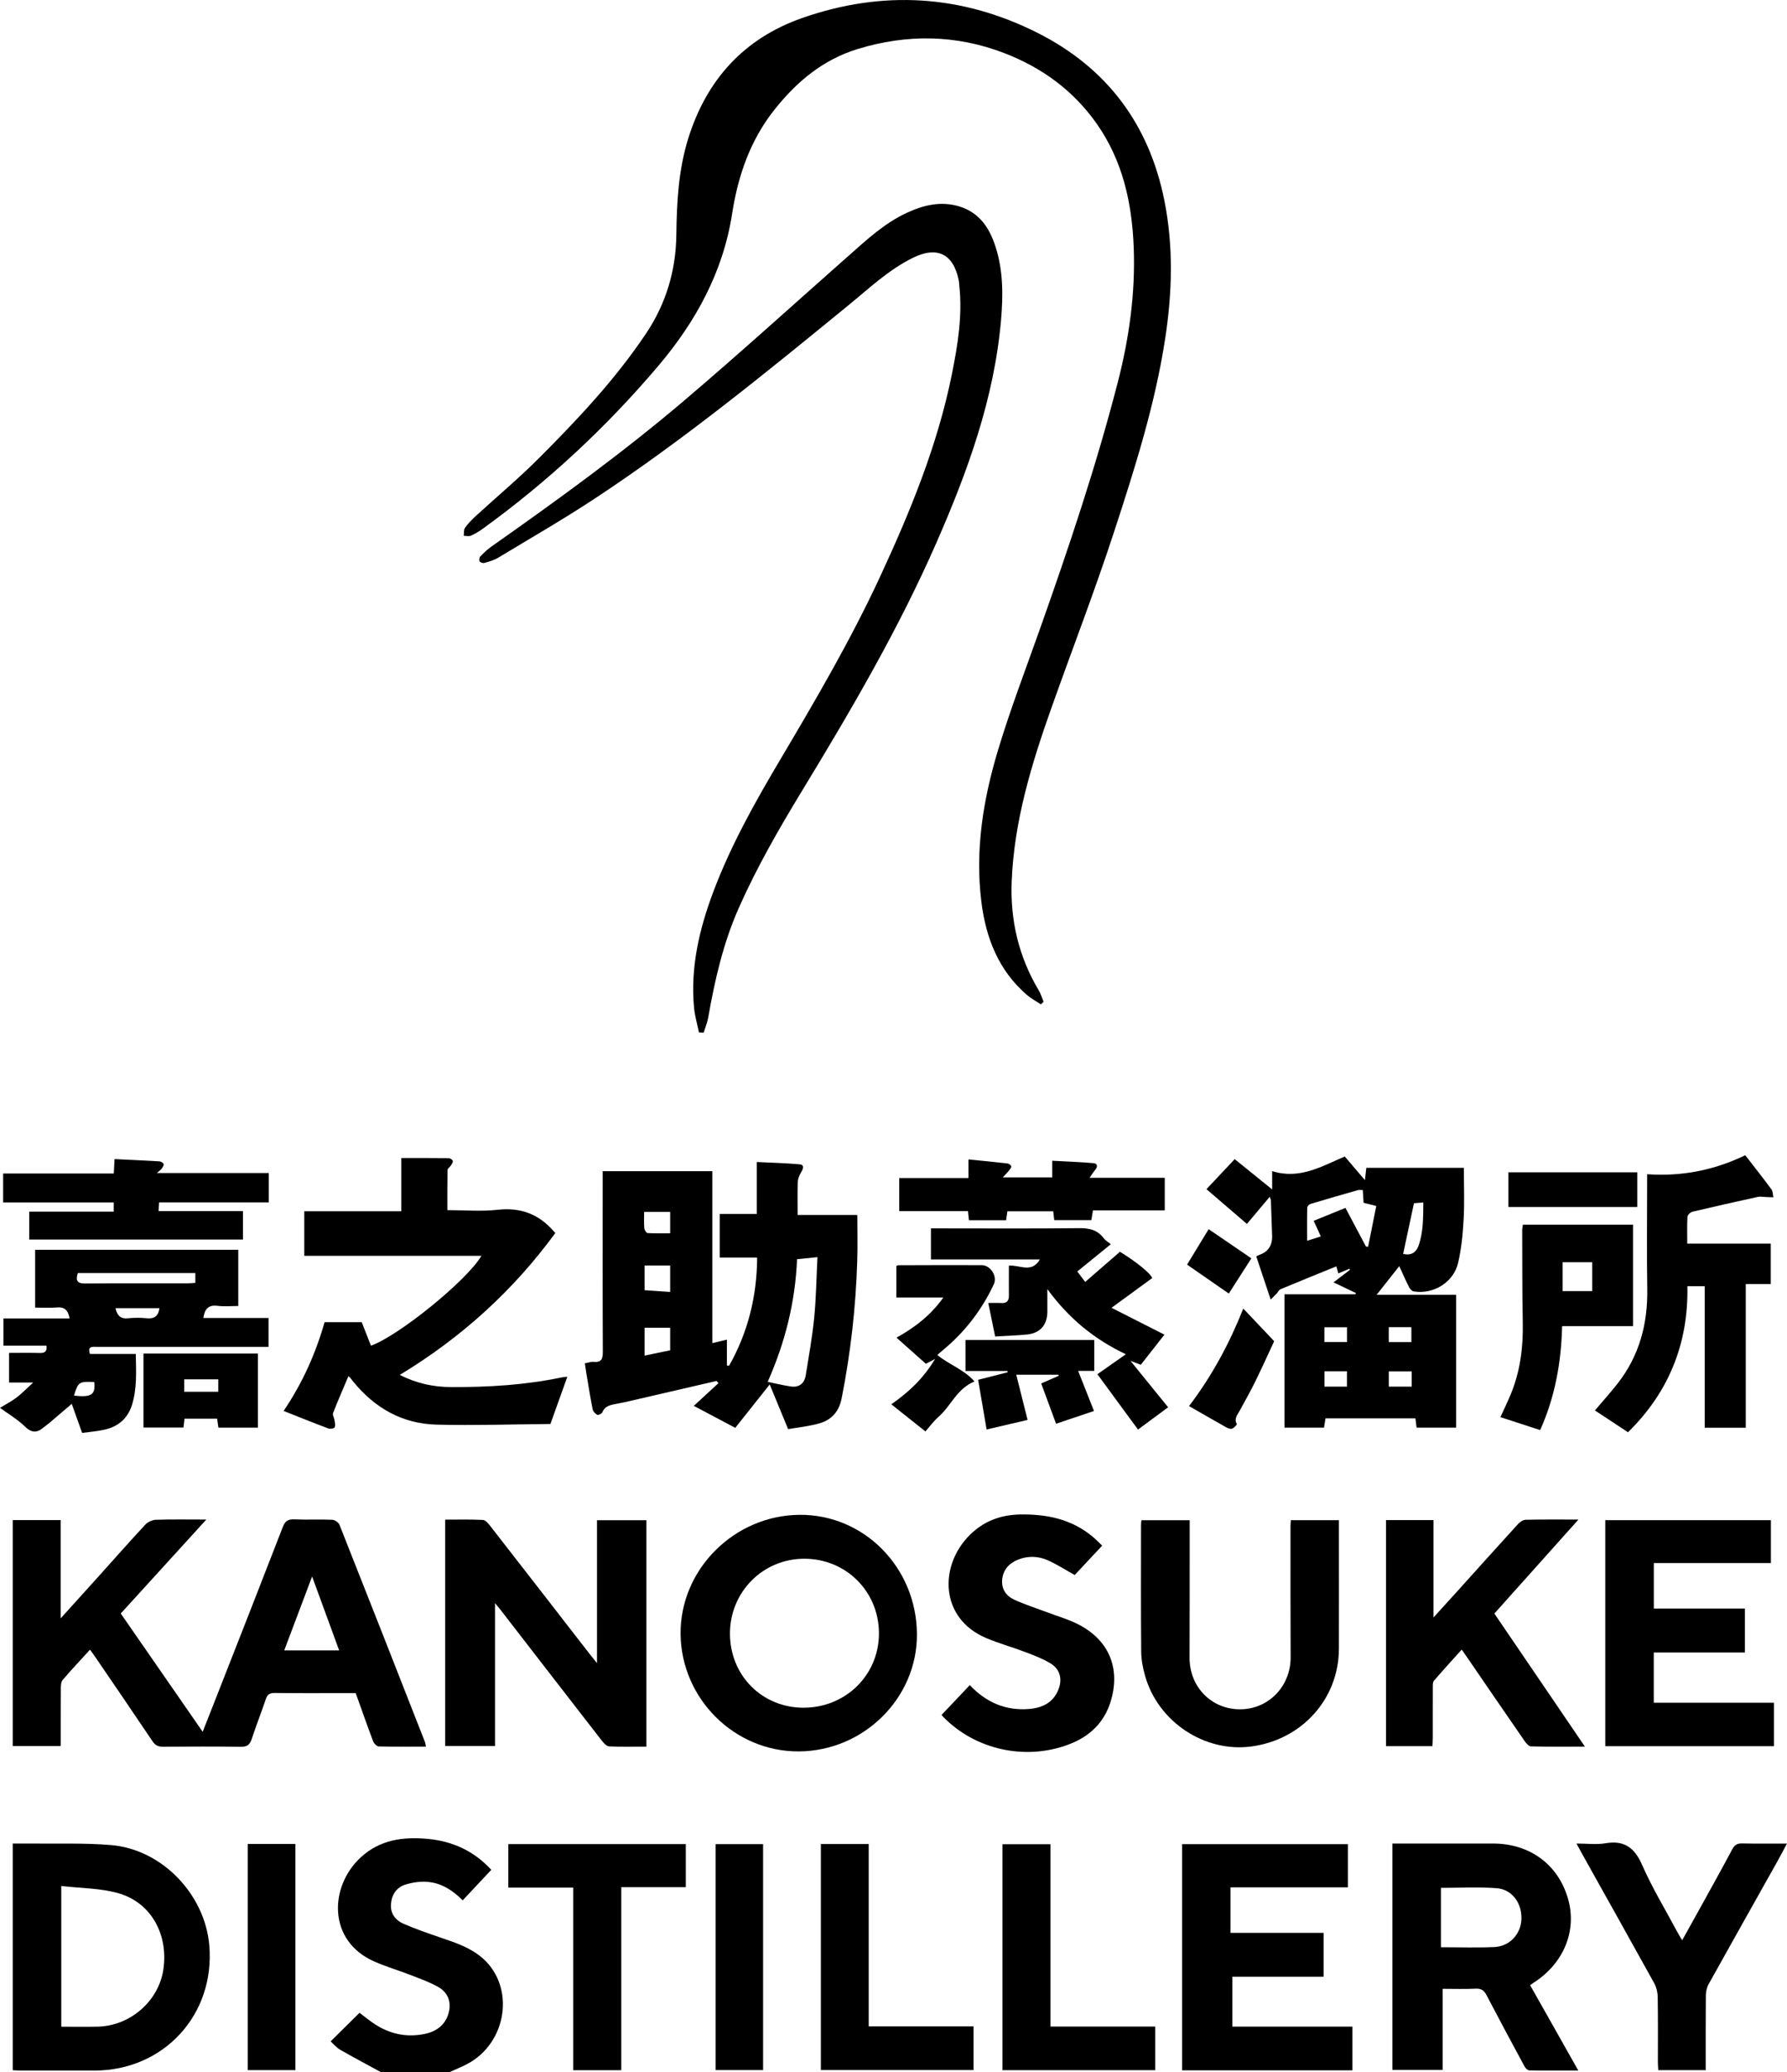 <?xml version="1.0" encoding="UTF-8"?>
<svg id="Layer_1" xmlns="http://www.w3.org/2000/svg" viewBox="0 0 408.29 473.36">
  <path d="M87.1,473.36c-3.13-1.71-6.28-3.37-9.37-5.15-.86-.49-1.52-1.32-2.19-1.91,2.25-2.23,4.41-4.36,6.6-6.53,1.22.9,2.59,2.07,4.12,2.98,3.32,1.98,6.93,2.64,10.74,1.85,2.72-.56,4.76-2.04,5.51-4.82.66-2.44-.14-4.65-2.36-5.9-1.91-1.08-4.02-1.84-6.08-2.64-2.79-1.09-5.67-1.95-8.42-3.13-10.9-4.71-10.44-17.26-3.17-23.9,4.37-3.99,9.59-4.67,15.13-4.18,5.7.51,10.61,2.7,14.64,7.08-2.2,2.34-4.33,4.61-6.54,6.97-2.23-2.26-4.78-3.9-7.83-4.2-1.78-.18-3.72.09-5.42.66-2.02.68-3.06,2.47-3.14,4.63-.07,2.05,1.12,3.49,2.83,4.24,2.79,1.22,5.69,2.21,8.58,3.2,3.41,1.17,6.85,2.29,9.61,4.75,7.39,6.59,5.52,19.25-3.55,24.08-1.35.72-2.78,1.28-4.17,1.91h-15.51Z"/>
  <path d="M237.83,229.42c-1.06-.7-2.2-1.3-3.15-2.11-6.53-5.6-9.43-13.04-10.46-21.33-1.47-11.85.42-23.41,3.82-34.68,2.75-9.13,6.17-18.07,9.36-27.06,6.65-18.74,13-37.58,17.97-56.85,2.61-10.09,4.06-20.39,3.66-30.86-.39-10.12-2.49-19.77-8.44-28.25-5.35-7.63-12.6-12.88-21.18-16.17-10.96-4.2-22.14-4.36-33.4-.93-8,2.44-13.99,7.49-19.06,13.87-5.53,6.97-8.32,15.03-9.67,23.74-2.07,13.33-8.28,24.66-16.94,34.87-11.85,13.96-25.14,26.32-39.96,37.06-.87.63-1.8,1.2-2.78,1.64-.46.21-1.1.03-1.65.03.08-.61-.03-1.36.28-1.8.69-.97,1.53-1.85,2.41-2.66,4.83-4.43,9.87-8.64,14.49-13.27,8.88-8.89,17.51-18.05,24.52-28.54,4.51-6.74,6.78-14.32,6.88-22.44.09-7.48.48-14.9,2.73-22.09,4.18-13.38,12.73-22.81,25.98-27.46,18.36-6.44,36.49-5.37,53.86,3.4,15.77,7.96,25.44,20.82,28.93,38.25,2.11,10.52,1.8,21.04.19,31.56-2.31,15.08-6.92,29.59-11.63,44.01-4.44,13.58-9.6,26.93-14.38,40.4-4.55,12.82-8.5,25.8-9.06,39.54-.36,8.87,1.58,17.17,6.13,24.84.5.83.78,1.79,1.16,2.69-.21.2-.42.4-.62.6Z"/>
  <path d="M97.33,398.97c-3.74,0-7.28.04-10.82-.05-.44-.01-1.06-.67-1.25-1.16-1.36-3.59-2.63-7.21-3.99-11.02-.76,0-1.52,0-2.28,0-5.41,0-10.82.04-16.23-.03-1.16-.01-1.68.35-2.04,1.43-1,3.01-2.19,5.96-3.17,8.98-.43,1.33-1,1.91-2.5,1.89-5.95-.09-11.9-.06-17.85-.02-1.08,0-1.73-.32-2.35-1.24-4.34-6.47-8.75-12.9-13.15-19.35-.33-.49-.69-.96-1.14-1.58-2.15,2.36-4.24,4.58-6.23,6.9-.37.43-.42,1.22-.43,1.84-.03,4.38-.02,8.76-.02,13.28H2.91v-51.62h10.95v22.45c3.09-3.42,5.85-6.46,8.6-9.52,3.58-3.97,7.11-7.99,10.75-11.9.57-.61,1.59-1.07,2.42-1.1,3.66-.12,7.33-.05,11.51-.05-6.68,7.34-13.1,14.38-19.55,21.46,6.22,8.97,12.36,17.83,18.72,27.02,1.28-3.25,2.45-6.21,3.61-9.18,4.92-12.54,9.85-25.08,14.71-37.64.52-1.35,1.22-1.76,2.62-1.7,2.88.12,5.77-.03,8.65.09.58.02,1.45.6,1.66,1.13,6.57,16.56,13.07,33.14,19.57,49.73.08.21.09.46.18.96ZM64.94,376.99h12.55c-2.04-5.58-4.02-10.99-6.18-16.89-2.21,5.86-4.25,11.26-6.37,16.89Z"/>
  <path d="M159.7,235.84c-.39-1.89-.95-3.77-1.13-5.69-.85-9.18,1.2-17.92,4.4-26.43,3.99-10.61,9.52-20.46,15.29-30.19,8.06-13.59,16.05-27.24,22.72-41.59,6.97-15.01,13.26-30.27,16.53-46.59,1.34-6.67,2.42-13.37,1.66-20.21-.04-.36-.04-.72-.11-1.07-1.23-6.12-4.96-7.93-10.57-5.14-5.51,2.74-9.93,6.95-14.62,10.78-18.8,15.37-37.61,30.74-57.91,44.13-7.22,4.76-14.73,9.08-22.13,13.55-.96.58-2.09.89-3.18,1.2-.31.09-.92-.11-1.07-.37-.16-.26-.06-.9.17-1.13.79-.81,1.62-1.61,2.55-2.26,15.05-10.59,29.95-21.38,43.97-33.29,12.73-10.82,25.1-22.06,37.62-33.12,4.14-3.66,8.2-7.45,13.3-9.81,3.85-1.78,7.82-2.75,12.05-1.44,4.61,1.43,6.89,4.99,8.25,9.29,1.73,5.43,1.71,10.99,1.23,16.6-1.56,17.97-7.64,34.65-14.8,50.98-8.64,19.69-19.48,38.2-30.63,56.53-5.28,8.68-10.34,17.47-14.47,26.77-3.57,8.03-5.5,16.49-7.01,25.09-.21,1.18-.69,2.3-1.04,3.45-.35-.01-.69-.03-1.04-.04Z"/>
  <path d="M166.57,311.99c4.29-7.6,6.37-15.79,6.42-24.74h-8.55v-9.96h8.46v-11.86c3.38.17,6.59.24,9.79.53,1.16.11.84.97.38,1.76-.39.67-.76,1.45-.79,2.2-.1,2.45-.04,4.91-.04,7.61h13.64c0,3.65.09,7.06-.02,10.46-.32,10.58-1.51,21.07-3.57,31.46-.58,2.91-2.24,4.83-4.93,5.63-2.43.72-5.01.96-7.29,1.37-1.52-3.69-2.87-6.96-4.21-10.21-2.86,3.6-5.45,6.86-7.87,9.91-3.49-1.85-6.52-3.45-9.47-5.02,1.77-1.63,3.7-3.41,5.63-5.19-.15-.17-.3-.33-.44-.5-5.78,1.34-11.55,2.68-17.33,4.01-1.81.42-3.62.86-5.45,1.2-1.37.26-2.69.43-3.32,1.97-.13.31-.9.68-1.13.56-.46-.24-.97-.76-1.07-1.25-.53-2.65-.95-5.31-1.4-7.98-.14-.81-.25-1.63-.39-2.54.77-.13,1.42-.39,2.04-.33,1.87.16,2.08-.8,2.07-2.39-.06-12.98-.03-25.97-.03-38.95v-2.22h25.05v39.28c1.21-.29,2.18-.52,3.33-.8v5.9c.16.03.31.05.47.08ZM182.11,287.62c-.41,9.82-2.72,19.01-6.71,28.03,1.88.38,3.56.8,5.27,1.05,1.89.28,3.12-.66,3.43-2.59.7-4.38,1.5-8.76,1.93-13.17.44-4.52.5-9.07.74-13.78-1.73.17-3.1.31-4.66.47ZM147.27,309.65c2.11-.44,3.96-.82,5.85-1.21v-5.15h-5.85v6.36ZM147.27,294.71c2,.14,3.87.27,5.85.4v-6.04h-5.85v5.63ZM153.13,276.83h-5.96c0,1.35-.07,2.55.04,3.73.03.4.47,1.08.75,1.1,1.7.1,3.42.05,5.16.05v-4.88Z"/>
  <path d="M311.86,269.56c.13-1.21.22-1.96.31-2.8h22.29c0,3.92.16,7.81-.05,11.68-.18,3.34-.5,6.72-1.25,9.97-1.03,4.51-5.65,7.33-10.19,6.57-.4-.07-.84-.59-1.05-1.01-.76-1.49-1.43-3.03-2.22-4.75-1.75,2.22-3.39,4.28-5.18,6.55h18.18v30.33h-9.04c-.08-.66-.17-1.3-.27-2.12h-20.54c-.11.63-.22,1.32-.35,2.12h-9.03v-30.46h16.19c.05-.09.11-.18.16-.27-1.66-.79-3.32-1.58-5.14-2.45,1.29-.99,2.53-1.94,3.77-2.88-.05-.08-.09-.15-.14-.23-.81.34-1.61.67-2.54,1.06-.15-.57-.28-1.05-.44-1.61-4.32,1.76-8.54,3.46-12.74,5.22-.38.16-.6.68-.91,1.01-.36.38-.74.75-1.36,1.36-1.18-3.53-2.23-6.67-3.29-9.86.31-.16.52-.28.74-.36q2.99-1.07,2.88-4.35c-.09-2.7-.18-5.4-.28-8.11,0-.17-.11-.34-.27-.79-1.79,2.12-3.47,4.12-5.21,6.19-3.04-2.62-6.07-5.22-9.24-7.94,2.14-2.27,4.25-4.53,6.45-6.86,2.83,2.29,5.57,4.5,8.56,6.92v-4.18c6.28,1.97,11.29-1.09,16.59-3.34,1.44,1.68,2.87,3.35,4.61,5.4ZM311.35,271.84c-.51,0-.82-.07-1.09.01-3.62,1.03-7.25,2.07-10.85,3.16-.31.09-.72.54-.73.84-.06,2.44-.03,4.88-.03,7.57,1.2-.38,2.14-.68,3.13-.99-.57-1.25-1.08-2.37-1.63-3.57,2.49-1.01,4.8-1.95,7.26-2.95,1.6,3.02,3.14,5.92,4.67,8.81.17.03.33.06.5.08.62-3.1,1.24-6.19,1.87-9.33-1.26-.32-2.06-.52-2.9-.73-.06-.96-.12-1.84-.18-2.91ZM320.58,286.41c1.65.43,2.93-.16,3.55-1.93,1.1-3.16,1.03-6.43,1.07-9.81-.96.08-1.67.14-2.14.18-.85,3.95-1.66,7.73-2.47,11.55ZM302.61,313.23v3.51h5.14v-3.51h-5.14ZM322.54,313.26h-5.23v3.48h5.23v-3.48ZM302.59,303.18v3.37h5.17v-3.37h-5.17ZM317.3,303.16v3.41h5.17v-3.41h-5.17Z"/>
  <path d="M129.62,314.49c-1.29,3.59-2.54,7.07-3.86,10.78.17-.1.07,0-.03,0-8.65.08-17.3.36-25.95.15-7.81-.18-14.13-3.77-19.06-9.81-.27-.32-.51-.66-.78-.99-.07-.09-.18-.14-.34-.26-1.19,2.82-2.41,5.61-3.51,8.44-.16.42.27,1.06.34,1.6.08.56.25,1.23.02,1.65-.15.28-1.03.4-1.44.24-3.34-1.25-6.65-2.59-10.21-4,4.34-6.42,7.32-13.12,9.36-20.28h8.49c.72,1.83,1.41,3.6,2.1,5.37,6.21-2.16,21.93-14.86,25.24-20.52h-40.47v-10.18h22.17v-12.16c3.76,0,7.29-.02,10.82.03.33,0,.85.33.94.61.09.28-.22.72-.42,1.05-.23.37-.78.7-.78,1.05-.06,2.99-.04,5.98-.04,9.16,3.94,0,7.75.34,11.47-.08,5.21-.59,9.36.96,12.76,4.82.12.13.24.27.44.49-9.61,13.13-21.42,23.87-35.54,32.41,3.89,1.97,7.74,2.77,11.82,2.78,8.43.03,16.81-.47,25.08-2.19.46-.1.93-.12,1.39-.18Z"/>
  <path d="M147.7,398.97c-2.93,0-5.74.08-8.54-.06-.6-.03-1.27-.8-1.72-1.38-7.7-9.91-15.37-19.84-23.05-29.77-.32-.42-.67-.82-1.29-1.57v32.64h-11.39v-51.71c2.91,0,5.78-.08,8.63.07.59.03,1.24.82,1.69,1.4,7.53,9.66,15.03,19.34,22.54,29.02.51.66,1.04,1.3,1.83,2.29v-32.65h11.29v51.72Z"/>
  <path d="M18.77,327.32c-.9-2.51-1.72-4.8-2.38-6.65-1.76,1.5-3.46,2.96-5.18,4.42-.41.35-.87.64-1.28.99-1.51,1.28-2.73,1.24-4.26-.25-1.65-1.61-3.71-2.81-5.67-4.25,1.19-.73,2.55-1.42,3.74-2.32,1.23-.93,2.31-2.06,3.85-3.46H2.07v-6.77c2.37,0,4.7-.04,7.04.02,1.15.03,1.68-.36,1.51-1.67H.78v-6.21h15.12c-.34-1.88-1.14-2.69-2.94-2.52-1.59.15-3.21.03-4.93.03v-13.2h46.41v12.84c-1.58,0-3.19.16-4.76-.04-2.1-.26-2.92.75-3.22,2.78h14.89v6.59h-2.18c-12.38,0-24.76,0-37.14,0-.94,0-2.08-.2-1.48,1.62h10.47c.08,4.03.3,7.85-.85,11.59-.97,3.15-3.18,5.03-6.34,5.72-1.68.37-3.42.5-5.05.73ZM17.78,290.8c-.57,1.79-.08,2.4,1.7,2.38,7.79-.07,15.59-.03,23.39-.04.58,0,1.16-.07,1.76-.11v-2.24h-26.84ZM36.43,298.81h-10.05c.38,1.66,1.14,2.5,2.88,2.31,1.42-.15,2.88-.14,4.31,0,1.82.18,2.64-.64,2.86-2.31ZM16.9,318.79c3.98.45,4.94-.19,4.64-3.1-3.49-.16-3.67-.04-4.64,3.1Z"/>
  <path d="M349.6,453.46c3.67,6.5,7.26,12.86,11.01,19.5-3.95,0-7.59.03-11.22-.04-.38,0-.87-.53-1.09-.94-2.91-5.38-5.8-10.78-8.64-16.2-.56-1.06-1.16-1.59-2.46-1.53-2.45.13-4.91.04-7.58.04v18.53h-11.49v-51.72h2.03c6.97,0,13.95,0,20.92,0,8.38,0,14.84,4.71,17.14,12.48,2.16,7.29-.85,14.8-7.72,19.25-.25.16-.49.34-.9.62ZM329.23,444.79c4.19,0,8.2.14,12.2-.04,3.48-.16,6.02-2.93,6.18-6.29.17-3.65-2.07-6.87-5.62-7.15-4.21-.33-8.46-.08-12.77-.08v13.56Z"/>
  <path d="M2.91,472.88v-51.78c1.32,0,2.5-.01,3.69,0,6.25.09,12.52-.17,18.74.35,11.66.97,21.49,11.24,22.48,22.93,1.34,15.77-10.34,28.53-26.16,28.58-5.65.02-11.3,0-16.95,0-.58,0-1.17-.05-1.8-.08ZM14,430.8v32.14c2.87,0,5.63.06,8.38-.01,7.39-.19,13.83-5.82,14.93-12.97,1.22-7.99-2.72-15.31-10.17-17.48-4.13-1.2-8.62-1.15-13.14-1.68Z"/>
  <path d="M209.5,373.2c.12,14.63-12.12,26.79-27.02,26.86-14.64.07-26.82-12.02-26.98-26.77-.16-14.72,12.19-27.13,27.14-27.27,14.74-.14,26.73,11.99,26.86,27.18ZM183.61,390.08c9.67-.02,17.25-7.53,17.21-17.06-.04-9.52-7.55-16.98-17.07-16.97-9.46.01-16.97,7.59-16.97,17.1,0,9.56,7.35,16.95,16.84,16.93Z"/>
  <path d="M307.96,421.24v9.87h-26.82v10.4h21.27v10.02h-20.84v11.39h27.42v9.99h-38.91v-51.66h37.87Z"/>
  <path d="M404.61,347.23v9.81h-26.75v10.39h20.81v10.04h-20.82v11.47h27.45v9.93h-38.53v-51.63h37.84Z"/>
  <path d="M360.63,347.11c-6.58,7.35-12.84,14.36-19.2,21.46,6.84,10.05,13.66,20.07,20.69,30.4-4.35,0-8.35.05-12.34-.06-.51-.01-1.12-.75-1.49-1.29-4.43-6.41-8.83-12.84-13.24-19.27-.3-.44-.62-.88-1.08-1.55-2.17,2.42-4.31,4.74-6.35,7.13-.29.34-.25,1.02-.25,1.54-.02,3.85,0,7.69-.01,11.54,0,.58-.05,1.17-.08,1.85h-10.6v-51.64h10.84v22.25c1.8-1.98,3.43-3.77,5.05-5.56,4.75-5.26,9.48-10.54,14.26-15.78.43-.47,1.14-.97,1.73-.98,3.84-.09,7.69-.05,12.08-.05Z"/>
  <path d="M398.74,263.87c2.07,2.67,4.08,5.21,6,7.81.34.46.3,1.2.44,1.81-.56-.02-1.12-.04-1.69-.06-.62-.02-1.28-.16-1.87-.03-4.98,1.09-9.95,2.2-14.91,3.38-.47.11-1.13.72-1.16,1.13-.12,1.97-.05,3.94-.05,6.16h19.08v9.23h-5.71v32.82h-9.38v-32.33h-3.96c.27,13.18-4.33,24.3-13.57,33.37-2.82-1.86-5.49-3.63-7.56-4.99,1.61-1.89,3.45-3.93,5.14-6.08,5-6.36,6.96-13.67,6.82-21.69-.13-7.99-.03-15.99-.03-23.99,0-.65,0-1.29,0-2.19,7.89.54,15.24-.88,22.4-4.33Z"/>
  <path d="M271.82,347.26c0,.65,0,1.24,0,1.83,0,9.86,0,19.72-.03,29.58-.01,6.71,5.05,11.84,11.66,11.77,6.47-.07,11.46-5.32,11.43-11.89-.05-9.98-.03-19.96-.03-29.94,0-.41.05-.83.08-1.37h10.98v1.97c0,9.14.02,18.28,0,27.41-.03,11.42-8.41,20.76-20,22.31-10.66,1.43-21.3-5.6-24.28-16.12-.5-1.77-.87-3.65-.89-5.49-.09-9.62-.04-19.24-.04-28.86,0-.35.04-.71.08-1.21h11.04Z"/>
  <path d="M215.14,391.71c2.19-2.32,4.29-4.52,6.44-6.79,3.74,3.96,8.23,5.9,13.61,5.44,2.98-.26,5.46-1.44,6.64-4.44.94-2.4.38-4.64-1.83-5.98-1.77-1.07-3.76-1.82-5.71-2.56-2.96-1.13-6.04-1.98-8.96-3.21-10.65-4.49-10.84-16.59-3.69-23.61,3.13-3.08,6.96-4.53,11.38-4.62,6.12-.11,11.82,1.05,16.65,5.09.73.61,1.38,1.3,2.15,2.03-2.22,2.37-4.34,4.64-6.27,6.71-2.18-1.21-4.14-2.49-6.25-3.41-2.14-.93-4.47-1-6.68-.11-2.02.81-3.41,2.26-3.64,4.53-.22,2.19.91,3.78,2.77,4.63,2.5,1.14,5.14,1.98,7.71,2.95,2.19.82,4.45,1.48,6.54,2.5,7.34,3.57,10.17,10.22,7.7,17.99-1.5,4.72-4.8,7.8-9.36,9.56-9.96,3.85-21.58,1.3-28.91-6.32-.12-.13-.23-.28-.29-.35Z"/>
  <path d="M384.34,443.2c1.62-2.91,3.14-5.62,4.63-8.33,2.29-4.15,4.6-8.29,6.82-12.47.53-.99,1.14-1.35,2.25-1.32,3.3.07,6.6.03,10.24.03-.82,1.53-1.51,2.88-2.26,4.2-5.22,9.31-10.46,18.61-15.65,27.94-.41.74-.61,1.69-.62,2.55-.05,5.64-.03,11.28-.03,17.07h-10.84c-.03-.56-.09-1.19-.09-1.82,0-4.99.04-9.97-.04-14.96-.02-1.02-.29-2.15-.78-3.05-5.4-9.76-10.86-19.49-16.3-29.23-.43-.78-.85-1.56-1.48-2.71,2.41,0,4.57.29,6.63-.06,4.35-.73,6.65,1.04,8.39,5,2.31,5.26,5.32,10.2,8.03,15.28.3.56.64,1.1,1.1,1.88Z"/>
  <path d="M227.37,305.29c-.56-2.74-1.05-5.08-1.57-7.66.99,0,1.98-.05,2.97.01,1.25.08,1.75-.49,1.74-1.69-.02-2.27,0-4.54,0-6.85,2.46-.22,5.16,1.83,7.08-1.41h-24.89v-7.1c.75,0,1.45,0,2.16,0,10.58,0,21.16.07,31.73-.05,2.35-.03,4.2.42,5.62,2.34.35.47.91.77,1.58,1.33-2.68,2.18-5.12,4.16-7.65,6.22.58.77,1.11,1.47,1.81,2.39,2.69-2.34,5.3-4.61,7.93-6.89,3.96,2.42,7.02,4.99,7.38,6-2.98,2.18-5.88,4.31-9.3,6.8,4.28,2.17,8.22,4.17,12.09,6.13-1.67,2.13-3.48,4.43-5.4,6.88-.68-.26-1.5-.56-2.36-.89,2.88,3.54,5.73,7.07,8.6,10.6-2.52,1.87-4.73,3.5-6.88,5.09-3.08-4.19-6.11-8.33-9.28-12.64,2-1.4,4.17-2.92,6.5-4.56-7.18-3.41-13.02-8.15-17.93-14.88,0,2.11.01,3.64,0,5.18-.03,3-1.63,4.87-4.59,5.18-2.43.25-4.88.31-7.32.46Z"/>
  <path d="M156.69,421.23v9.84h-14.74v41.81h-10.99v-41.71h-14.82v-9.94h40.56Z"/>
  <path d="M240.01,421.26v41.65h23.94v9.96h-34.91v-51.61h10.97Z"/>
  <path d="M187.56,421.21h10.92v41.66h23.95v9.97h-34.88v-51.64Z"/>
  <path d="M55.51,276.65v6.49H6.68v-6.37h19.31v-2.1H.72v-6.61h25.28c.06-1.14.11-2.11.17-3.3,3.49.17,6.89.32,10.28.52.34.02.85.35.94.65.09.27-.24.71-.46,1.03-.18.26-.47.44-1.1.99h25.58v6.7h-25.06c-.04.76-.07,1.28-.12,1.99h19.27Z"/>
  <path d="M356.91,302.92c-.2,8.41-1.67,16.31-5.02,23.74-3.04-.99-6.03-1.96-9.08-2.95.76-1.67,1.62-3.43,2.37-5.25,2.17-5.25,2.85-10.73,2.74-16.38-.14-7.03-.1-14.05-.13-21.08,0-.41.1-.81.16-1.26h25.16v23.18h-16.19ZM357.03,294.92h6.76v-6.6h-6.76v6.6Z"/>
  <path d="M56.6,421.2h10.89v51.66h-10.89v-51.66Z"/>
  <path d="M163.51,472.85v-51.61h10.84v51.61h-10.84Z"/>
  <path d="M205.45,276.66v-7.57h15.82v-4.25c3.11.31,6.02.58,8.92.92.33.04.82.4.86.67.05.29-.3.68-.54.98-.33.42-.72.79-1.41,1.53h11.31v-3.8c3.22.18,6.31.28,9.39.55,1.01.09,1.04.8.41,1.55-.36.43-.65.91-1.27,1.8h17.18v7.43h-16.4c-.14.84-.24,1.47-.37,2.23h-8.48c-.07-.61-.14-1.24-.23-2.01h-10.47c-.1.67-.19,1.31-.3,2.04h-8.49c-.07-.66-.13-1.24-.22-2.08h-15.74Z"/>
  <path d="M211.46,326.99c-2.83-2.25-5.27-4.19-7.82-6.22,3.86-2.67,7.28-5.81,10.01-10.36-1.01.53-1.59.84-2.11,1.11-2.2-1.96-4.38-3.9-6.71-5.97,4.01-2.23,7.75-5,10.7-9.17h-10.73v-7.19c.11-.05.27-.18.42-.18,6.37-.02,12.74-.05,19.1-.02,2.01.01,3.6,2.56,2.75,4.36-2.58,5.51-6.15,10.28-10.73,14.28-.71.62-1.42,1.22-2.19,1.87,2.69,2.23,6.07,3.29,8.5,6.05-4.06,1.67-5.39,5.63-8.23,8.1-1.12.98-2.01,2.22-2.98,3.32Z"/>
  <path d="M250.01,306.09v7.05h-3.68c1.24,3.14,2.4,6.08,3.62,9.16-2.96,1-5.77,1.94-8.66,2.91-1.12-3.02-2.23-6.04-3.4-9.2,1.35-.59,2.68-1.17,4.01-1.75-.03-.08-.05-.17-.08-.25h-9.63c.86,3.44,1.71,6.83,2.59,10.33-3.31.77-6.31,1.48-9.36,2.19-.65-3.8-1.28-7.5-1.94-11.35,2.27-.58,4.5-1.15,6.74-1.72l-.02-.3h-9.61v-7.07h29.42Z"/>
  <path d="M32.78,326.09v-16.91h26.14v16.92h-9.02c-.09-.66-.19-1.3-.29-2.04h-7.45c-.07.62-.15,1.26-.24,2.02h-9.14ZM49.87,315.07h-7.78v2.84h7.78v-2.84Z"/>
  <path d="M374.08,267.78v7.93h-29.44v-7.93h29.44Z"/>
  <path d="M271.66,321.19c5.39-7.08,9.37-14.63,12.4-22.29,2.2,2.32,4.41,4.66,7.06,7.46-1.18,2.53-2.72,5.95-4.37,9.31-1.11,2.26-2.36,4.45-3.56,6.65-.5.92-1.27,1.75-.61,2.96.07.14-.64.9-1.11,1.07-.37.13-.95-.12-1.36-.35-2.76-1.55-5.5-3.14-8.46-4.83Z"/>
  <path d="M280.76,295.48c-3.19-2.21-6.28-4.35-9.54-6.61,1.6-2.62,3.19-5.24,4.93-8.1,3.31,2.26,6.45,4.4,9.76,6.66-1.78,2.77-3.46,5.4-5.15,8.04Z"/>
</svg>
